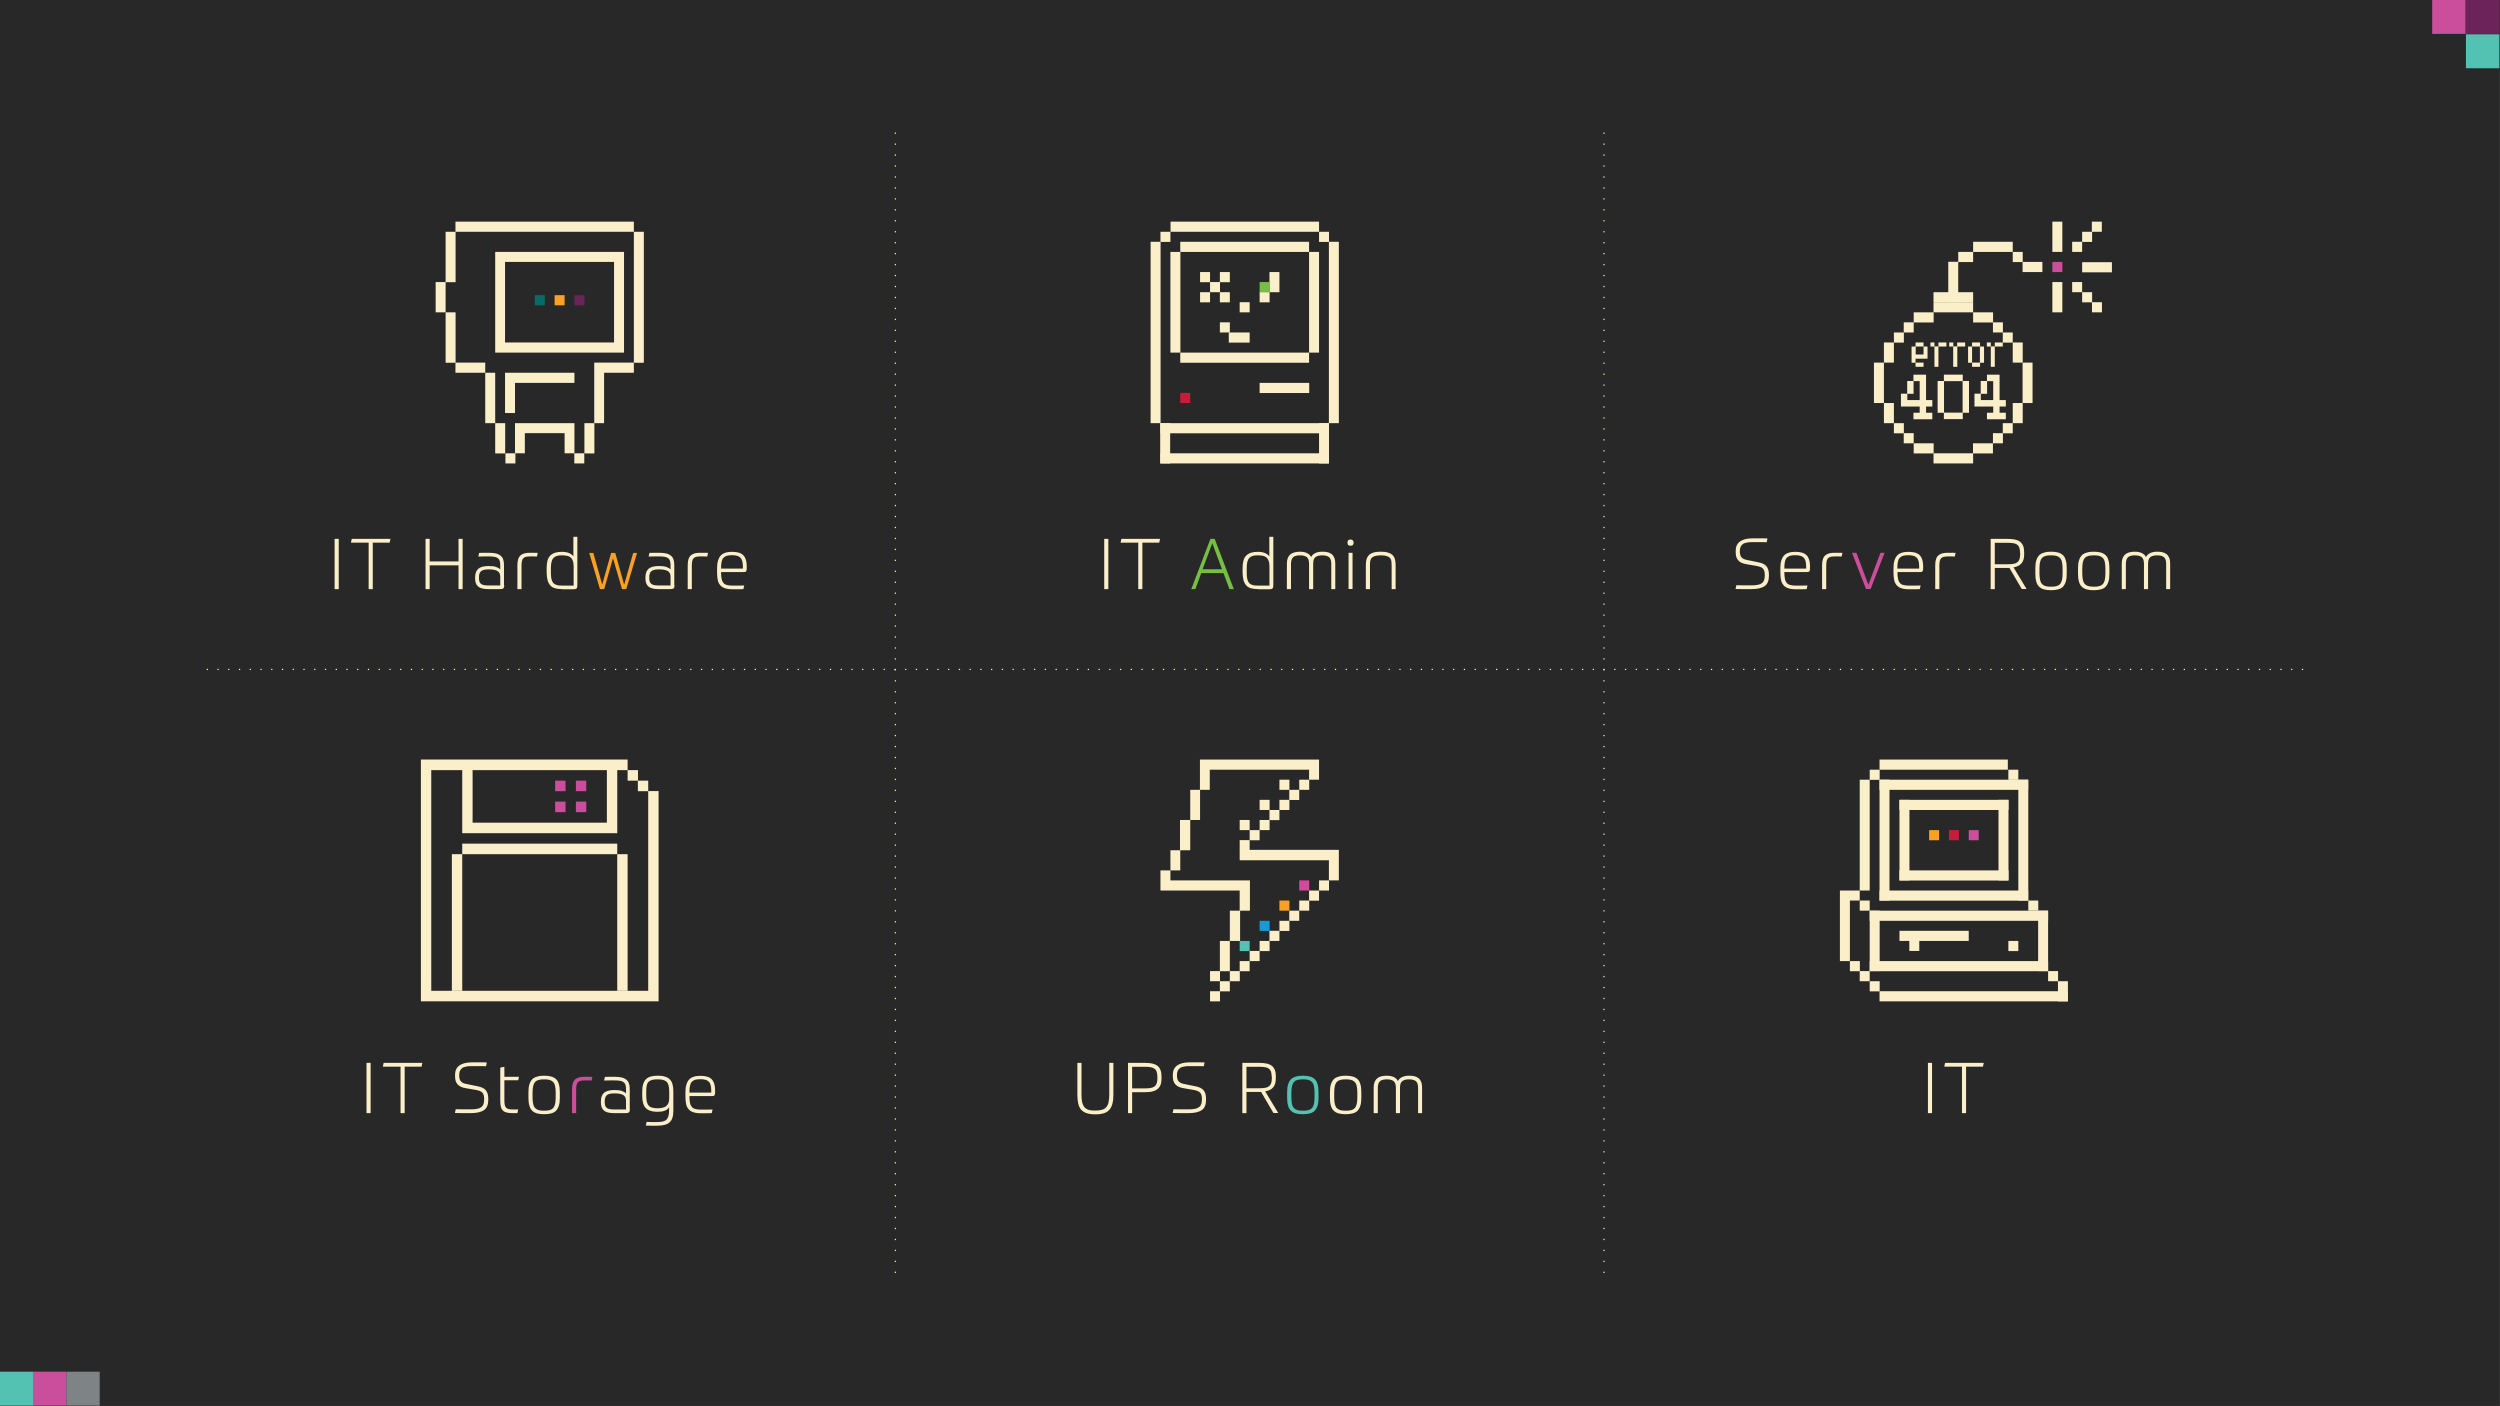 <?xml version="1.0" encoding="UTF-8" standalone="no"?> <!-- Generator: Adobe Illustrator 29.1.0, SVG Export Plug-In . SVG Version: 9.03 Build 55587) --> <svg xmlns:xlink="http://www.w3.org/1999/xlink" xmlns="http://www.w3.org/2000/svg" xmlns:svg="http://www.w3.org/2000/svg" xmlns:i="&#38;#38;ns_ai;" version="1.0" id="Layer_1" x="0px" y="0px" viewBox="0 0 1920 1080" style="enable-background:new 0 0 1920 1080;" xml:space="preserve"><rect x="0" y="0" width="1920" height="1080" fill="#333333" stroke="none"/><defs id="defs199"></defs> <style type="text/css" id="style1"> .st0{clip-path:url(#SVGID_00000178916140413777380690000007584869608642286240_);fill:#282829;} .st1{clip-path:url(#SVGID_00000178916140413777380690000007584869608642286240_);fill:none;stroke:#FAEFC8;stroke-linecap:round;stroke-linejoin:round;stroke-miterlimit:10;stroke-dasharray:0.102,8.002;} .st2{clip-path:url(#SVGID_00000178916140413777380690000007584869608642286240_);fill:none;stroke:#FAEFC8;stroke-linecap:round;stroke-linejoin:round;stroke-miterlimit:10;stroke-dasharray:9.100000e-02,7.991;} .st3{fill:#FAEFC8;} .st4{fill:#056C67;} .st5{fill:#6B235A;} .st6{fill:#C81D3A;} .st7{fill:#75C044;} .st8{fill:#199AD7;} .st9{fill:#F9A124;} .st10{fill:#54C2B3;} .st11{fill:#CB4E9C;} .st12{fill:#F9ECC6;} .st13{fill:#4FBFB6;} .st14{clip-path:url(#SVGID_00000108996197324501861730000016249987555627354785_);fill:#54C2B3;} .st15{clip-path:url(#SVGID_00000108996197324501861730000016249987555627354785_);fill:#CB4E9C;} .st16{clip-path:url(#SVGID_00000108996197324501861730000016249987555627354785_);fill:#6B235A;} .st17{clip-path:url(#SVGID_00000108996197324501861730000016249987555627354785_);fill:#7E8386;} .st18{clip-path:url(#SVGID_00000086650123068726886820000006534298187425360552_);fill:#282829;} .st19{clip-path:url(#SVGID_00000086650123068726886820000006534298187425360552_);fill:none;stroke:#FAEFC8;stroke-linecap:round;stroke-linejoin:round;stroke-miterlimit:10;stroke-dasharray:0.102,8.002;} .st20{clip-path:url(#SVGID_00000086650123068726886820000006534298187425360552_);fill:none;stroke:#FAEFC8;stroke-linecap:round;stroke-linejoin:round;stroke-miterlimit:10;stroke-dasharray:9.100000e-02,7.991;} .st21{fill:#7960A9;} .st22{fill:#CA559F;} .st23{fill:#6E225C;} .st24{fill:#7052A2;} .st25{clip-path:url(#SVGID_00000077317683272407474290000004325911532454759605_);fill:#54C2B3;} .st26{clip-path:url(#SVGID_00000077317683272407474290000004325911532454759605_);fill:#CB4E9C;} .st27{clip-path:url(#SVGID_00000077317683272407474290000004325911532454759605_);fill:#6B235A;} .st28{clip-path:url(#SVGID_00000077317683272407474290000004325911532454759605_);fill:#7E8386;} .st29{clip-path:url(#SVGID_00000096773020089240884680000009661881355306902162_);fill:#282829;} .st30{clip-path:url(#SVGID_00000096773020089240884680000009661881355306902162_);fill:none;stroke:#FAEFC8;stroke-linecap:round;stroke-linejoin:round;stroke-miterlimit:10;stroke-dasharray:0.102,8.002;} .st31{clip-path:url(#SVGID_00000096773020089240884680000009661881355306902162_);fill:none;stroke:#FAEFC8;stroke-linecap:round;stroke-linejoin:round;stroke-miterlimit:10;stroke-dasharray:9.100000e-02,7.991;} .st32{clip-path:url(#SVGID_00000076605179159760661750000006371426647188153504_);fill:#54C2B3;} .st33{clip-path:url(#SVGID_00000076605179159760661750000006371426647188153504_);fill:#CB4E9C;} .st34{clip-path:url(#SVGID_00000076605179159760661750000006371426647188153504_);fill:#6B235A;} .st35{clip-path:url(#SVGID_00000076605179159760661750000006371426647188153504_);fill:#7E8386;} .st36{clip-path:url(#SVGID_00000157302273292220115690000005585344848364164530_);fill:#282829;} .st37{clip-path:url(#SVGID_00000157302273292220115690000005585344848364164530_);fill:none;stroke:#FAEFC8;stroke-linecap:round;stroke-linejoin:round;stroke-miterlimit:10;stroke-dasharray:0.102,8.002;} .st38{clip-path:url(#SVGID_00000157302273292220115690000005585344848364164530_);fill:none;stroke:#FAEFC8;stroke-linecap:round;stroke-linejoin:round;stroke-miterlimit:10;stroke-dasharray:9.100000e-02,7.991;} .st39{fill:#7E8386;} .st40{clip-path:url(#SVGID_00000165199865241196988720000017252041533967554965_);fill:#54C2B3;} .st41{clip-path:url(#SVGID_00000165199865241196988720000017252041533967554965_);fill:#CB4E9C;} .st42{clip-path:url(#SVGID_00000165199865241196988720000017252041533967554965_);fill:#6B235A;} .st43{clip-path:url(#SVGID_00000165199865241196988720000017252041533967554965_);fill:#7E8386;} .st44{fill:#56C2B2;} .st45{fill:#056D68;} .st46{clip-path:url(#SVGID_00000145764242619937017470000017198339614651670689_);fill:#282829;} .st47{clip-path:url(#SVGID_00000145764242619937017470000017198339614651670689_);fill:none;stroke:#FAEFC8;stroke-linecap:round;stroke-linejoin:round;stroke-miterlimit:10;stroke-dasharray:0.102,8.002;} .st48{clip-path:url(#SVGID_00000145764242619937017470000017198339614651670689_);fill:none;stroke:#FAEFC8;stroke-linecap:round;stroke-linejoin:round;stroke-miterlimit:10;stroke-dasharray:9.100000e-02,7.991;} .st49{clip-path:url(#SVGID_00000011005278524380988580000016137770729706971313_);fill:#54C2B3;} .st50{clip-path:url(#SVGID_00000011005278524380988580000016137770729706971313_);fill:#CB4E9C;} .st51{clip-path:url(#SVGID_00000011005278524380988580000016137770729706971313_);fill:#6B235A;} .st52{clip-path:url(#SVGID_00000011005278524380988580000016137770729706971313_);fill:#7E8386;} .st53{clip-path:url(#SVGID_00000114036180057525188640000017154697417509161345_);fill:#282829;} .st54{clip-path:url(#SVGID_00000114036180057525188640000017154697417509161345_);fill:none;stroke:#FAEFC8;stroke-linecap:round;stroke-linejoin:round;stroke-miterlimit:10;stroke-dasharray:0.102,8.002;} .st55{clip-path:url(#SVGID_00000114036180057525188640000017154697417509161345_);fill:none;stroke:#FAEFC8;stroke-linecap:round;stroke-linejoin:round;stroke-miterlimit:10;stroke-dasharray:9.100000e-02,7.991;} .st56{clip-path:url(#SVGID_00000092444123178919217620000009680032127741503118_);fill:#54C2B3;} .st57{clip-path:url(#SVGID_00000092444123178919217620000009680032127741503118_);fill:#CB4E9C;} .st58{clip-path:url(#SVGID_00000092444123178919217620000009680032127741503118_);fill:#6B235A;} .st59{clip-path:url(#SVGID_00000092444123178919217620000009680032127741503118_);fill:#7E8386;} .st60{fill:#009CD8;} .st61{fill:#CA1F3C;} .st62{fill:#F9A12C;} .st63{fill:#74C045;} .st64{clip-path:url(#SVGID_00000042714081045581467140000014634441922306965674_);fill:#282829;} .st65{clip-path:url(#SVGID_00000042011071371929797070000004289338321180368016_);fill:#54C2B3;} .st66{clip-path:url(#SVGID_00000042011071371929797070000004289338321180368016_);fill:#CB4E9C;} .st67{clip-path:url(#SVGID_00000042011071371929797070000004289338321180368016_);fill:#6B235A;} .st68{clip-path:url(#SVGID_00000042011071371929797070000004289338321180368016_);fill:#7E8386;} .st69{fill:#8F79B8;} .st70{fill:none;stroke:#FAEFC8;stroke-linecap:round;stroke-linejoin:round;stroke-miterlimit:10;stroke-dasharray:0.102,8.002;} .st71{fill:none;stroke:#FAEFC8;stroke-linecap:round;stroke-linejoin:round;stroke-miterlimit:10;stroke-dasharray:9.100000e-02,7.991;} </style> <switch id="switch199" transform="matrix(1.021,0,0,1.038,-20.426,-20.769)"> <g i:extraneous="self" id="g199"> <g id="g198"> <g id="g197"> <g id="g3"> <defs id="defs1"> <rect id="SVGID_00000157307265792172230840000013125823625408045986_" width="1920" height="1080" x="0" y="0"></rect> </defs> <clipPath id="SVGID_00000001665138687571605790000000002039009853218205_"> <use xlink:href="#SVGID_00000157307265792172230840000013125823625408045986_" style="overflow:visible" id="use1"></use> </clipPath> <rect x="20" y="20" style="fill:#282829" width="1880" height="1040" clip-path="url(#SVGID_00000001665138687571605790000000002039009853218205_)" id="rect1"></rect> <line style="fill:none;stroke:#faefc8;stroke-linecap:round;stroke-linejoin:round;stroke-miterlimit:10;stroke-dasharray:0.102, 8.002" x1="693.5" y1="118.5" x2="693.5" y2="961.5" clip-path="url(#SVGID_00000001665138687571605790000000002039009853218205_)" id="line1"></line> <line style="fill:none;stroke:#faefc8;stroke-linecap:round;stroke-linejoin:round;stroke-miterlimit:10;stroke-dasharray:0.102, 8.002" x1="1226.5" y1="118.5" x2="1226.5" y2="961.5" clip-path="url(#SVGID_00000001665138687571605790000000002039009853218205_)" id="line2"></line> <line style="fill:none;stroke:#faefc8;stroke-linecap:round;stroke-linejoin:round;stroke-miterlimit:10;stroke-dasharray:0.091, 7.991" x1="1752" y1="515.3" x2="168" y2="515.3" clip-path="url(#SVGID_00000001665138687571605790000000002039009853218205_)" id="line3"></line> </g> <rect x="1474.4" y="355.4" class="st3" width="29.8" height="7.5" id="rect3"></rect> <rect x="1474.4" y="243.6" class="st3" width="29.8" height="7.5" id="rect4"></rect> <rect x="1474.4" y="236.2" class="st3" width="29.8" height="7.5" id="rect5"></rect> <rect x="1459.5" y="348" class="st3" width="15" height="7.5" id="rect6"></rect> <rect x="1504.1" y="348" class="st3" width="15" height="7.5" id="rect7"></rect> <rect x="1504.2" y="251.1" class="st3" width="15" height="7.5" id="rect8"></rect> <rect x="1459.5" y="251.1" class="st3" width="15" height="7.5" id="rect9"></rect> <rect x="1437.1" y="318.2" class="st3" width="7.5" height="14.9" id="rect10"></rect> <rect x="1534" y="318.2" class="st3" width="7.5" height="14.9" id="rect11"></rect> <rect x="1534" y="273.4" class="st3" width="7.5" height="14.9" id="rect12"></rect> <rect x="1437.1" y="273.4" class="st3" width="7.5" height="14.9" id="rect13"></rect> <rect x="1444.6" y="333.1" class="st3" width="7.5" height="7.5" id="rect14"></rect> <rect x="1452" y="340.5" class="st3" width="7.5" height="7.5" id="rect15"></rect> <rect x="1526.5" y="333.1" class="st3" width="7.5" height="7.5" id="rect16"></rect> <rect x="1519.1" y="258.5" class="st3" width="7.5" height="7.5" id="rect17"></rect> <rect x="1452" y="258.5" class="st3" width="7.5" height="7.5" id="rect18"></rect> <rect x="1526.5" y="266" class="st3" width="7.5" height="7.5" id="rect19"></rect> <rect x="1444.6" y="266" class="st3" width="7.5" height="7.5" id="rect20"></rect> <rect x="1493" y="206.4" class="st3" width="11.2" height="7.5" id="rect21"></rect> <rect x="1541.4" y="213.8" class="st3" width="14.9" height="7.5" id="rect22"></rect> <rect x="1586.2" y="214" class="st3" width="22.4" height="7.5" id="rect23"></rect> <rect x="1534" y="206.4" class="st3" width="7.5" height="7.5" id="rect24"></rect> <rect x="1578.7" y="198.9" class="st3" width="7.5" height="7.5" id="rect25"></rect> <rect x="1563.8" y="184" class="st3" width="7.5" height="22.4" id="rect26"></rect> <rect x="1563.8" y="228.7" class="st3" width="7.5" height="22.4" id="rect27"></rect> <rect x="1586.2" y="191.5" class="st3" width="7.5" height="7.5" id="rect28"></rect> <rect x="1593.5" y="184" class="st3" width="7.5" height="7.5" id="rect29"></rect> <rect x="1578.7" y="228.7" class="st3" width="7.5" height="7.5" id="rect30"></rect> <rect x="1563.8" y="213.8" class="st11" width="7.5" height="7.5" id="rect31"></rect> <rect x="1586.2" y="236.2" class="st3" width="7.5" height="7.5" id="rect32"></rect> <rect x="1593.6" y="243.6" class="st3" width="7.5" height="7.5" id="rect33"></rect> <rect x="1504.2" y="198.9" class="st3" width="29.8" height="7.5" id="rect34"></rect> <rect x="1519.1" y="340.5" class="st3" width="7.5" height="7.5" id="rect35"></rect> <rect x="1429.6" y="288.3" class="st3" width="7.5" height="29.9" id="rect36"></rect> <rect x="1485.5" y="213.7" class="st3" width="7.5" height="29.9" id="rect37"></rect> <rect x="1541.4" y="288.3" class="st3" width="7.5" height="29.9" id="rect38"></rect> <path class="st3" d="m 1464,302 h -4.6 v 9.4 h -4.7 v 4.6 h 9.3 z m -4.7,-4.8 h 9.5 V 316 h 4.7 v 4.8 h -4.7 v 4.6 h 4.7 v 4.8 h -14.2 v -4.8 h 4.7 v -4.6 h -14.1 v -9.5 h 4.7 v -9.4 h 4.7 z" id="path38"></path> <path class="st3" d="m 1496.3,302 h -14 v 23.3 h 14 z m 0.1,28.1 h -14.2 v -4.7 h -4.7 v -23.5 h 4.7 v -4.7 h 14.2 v 4.7 h 4.7 v 23.5 h -4.7 z" id="path39"></path> <path class="st3" d="m 1519.3,302 h -4.6 v 9.4 h -4.7 v 4.6 h 9.3 z m -4.7,-4.8 h 9.5 V 316 h 4.7 v 4.8 h -4.7 v 4.6 h 4.7 v 4.8 h -14.2 v -4.8 h 4.7 v -4.6 h -14.1 v -9.5 h 4.7 v -9.4 h 4.7 z" id="path40"></path> <path class="st3" d="m 1466.9,276.4 h -5.9 v 5.9 h 5.9 z m -6,-3 h 6 v 3 h 3 v 9 h -9 v 2.9 h 6 v 3.1 h -6 v -3 h -3 v -12 h 3 z" id="path41"></path> <polygon class="st3" points="1478.1,276.4 1478.1,291.4 1475.1,291.4 1475.1,276.4 1472.1,276.4 1472.1,273.4 1475.1,273.4 1475.1,276.3 1478.1,276.3 1478.1,273.4 1484.1,273.4 1484.1,276.4 " id="polygon41"></polygon> <polygon class="st3" points="1492.3,276.4 1492.3,291.4 1489.2,291.4 1489.2,276.4 1486.2,276.4 1486.2,273.4 1489.3,273.4 1489.3,276.3 1492.2,276.3 1492.2,273.4 1498.2,273.4 1498.2,276.4 " id="polygon42"></polygon> <path class="st3" d="m 1509.3,276.4 h -5.9 v 11.9 h 5.9 z m 0.1,15 h -6 v -3 h -3 v -12 h 3 v -3 h 6 v 3 h 3 v 12 h -3 z" id="path42"></path> <polygon class="st3" points="1520.5,276.4 1520.5,291.4 1517.5,291.4 1517.5,276.4 1514.5,276.4 1514.5,273.4 1517.5,273.4 1517.5,276.3 1520.5,276.3 1520.5,273.4 1526.5,273.4 1526.5,276.4 " id="polygon43"></polygon> <rect x="437.6" y="613.1" class="st11" width="7.8" height="7.8" id="rect43"></rect> <rect x="453.2" y="597.6" class="st11" width="7.8" height="7.8" id="rect44"></rect> <rect x="437.6" y="597.6" class="st11" width="7.8" height="7.8" id="rect45"></rect> <rect x="453.2" y="613.1" class="st11" width="7.8" height="7.8" id="rect46"></rect> <rect x="359.9" y="652" class="st3" width="7.8" height="101.1" id="rect47"></rect> <rect x="484.3" y="652" class="st3" width="7.8" height="101.1" id="rect48"></rect> <rect x="492.1" y="589.8" class="st3" width="7.8" height="7.8" id="rect49"></rect> <rect x="499.8" y="597.6" class="st3" width="7.8" height="7.8" id="rect50"></rect> <rect x="367.7" y="644.2" class="st3" width="116.6" height="7.8" id="rect51"></rect> <path class="st3" d="m 476.5,628.7 h -101 v -38.9 h 101 z m 31.1,-23.4 V 753.1 H 344.4 V 589.8 h 23.3 v 46.7 h 7.8 101 7.8 v -46.7 h 7.8 V 582 H 336.6 v 7.8 171.1 h 7.8 163.2 7.8 V 605.3 Z" id="path51"></path> <rect x="997.3" y="671.4" class="st11" width="7.5" height="7.5" id="rect52"></rect> <rect x="982.4" y="686.3" class="st9" width="7.5" height="7.5" id="rect53"></rect> <rect x="967.5" y="701.3" class="st8" width="7.5" height="7.5" id="rect54"></rect> <rect x="952.5" y="716.2" class="st10" width="7.5" height="7.5" id="rect55"></rect> <rect x="930.2" y="738.5" class="st3" width="7.5" height="7.5" id="rect56"></rect> <rect x="937.6" y="716.2" class="st3" width="7.5" height="22.4" id="rect57"></rect> <polygon class="st3" points="945.1,716.2 952.8,716.2 952.8,693.8 960.2,693.8 960.2,671.4 900.4,671.4 900.4,664 892.9,664 892.9,678.9 952.5,678.9 952.5,693.8 945.1,693.8 " id="polygon57"></polygon> <polygon class="st3" points="900.4,664 907.8,664 907.8,649.1 915.3,649.1 915.3,626.7 907.6,626.7 907.6,649.1 900.4,649.1 " id="polygon58"></polygon> <polygon class="st3" points="1012.2,582 930,582 922.7,582 922.6,582 922.6,604.4 915.3,604.4 915.3,626.7 922.7,626.7 922.7,604.4 930,604.4 930,589.5 1004.7,589.5 1004.7,596.9 1012.2,596.9 1012.2,589.5 " id="polygon59"></polygon> <polygon class="st3" points="1027.1,671.4 1027.1,648.8 960,648.8 960,641.6 952.5,641.6 952.5,656.5 1019.6,656.5 1019.6,671.4 " id="polygon60"></polygon> <rect x="1012.2" y="671.4" class="st3" width="7.5" height="7.5" id="rect60"></rect> <rect x="1004.7" y="678.9" class="st3" width="7.5" height="7.5" id="rect61"></rect> <rect x="997.3" y="686.3" class="st3" width="7.5" height="7.5" id="rect62"></rect> <rect x="989.8" y="693.8" class="st3" width="7.5" height="7.5" id="rect63"></rect> <rect x="982.4" y="701.3" class="st3" width="7.5" height="7.5" id="rect64"></rect> <rect x="974.9" y="708.7" class="st3" width="7.5" height="7.5" id="rect65"></rect> <rect x="967.5" y="716.2" class="st3" width="7.5" height="7.5" id="rect66"></rect> <rect x="997.3" y="596.9" class="st3" width="7.5" height="7.5" id="rect67"></rect> <rect x="989.8" y="604.4" class="st3" width="7.5" height="7.5" id="rect68"></rect> <rect x="982.4" y="611.8" class="st3" width="7.5" height="7.5" id="rect69"></rect> <rect x="974.9" y="619.3" class="st3" width="7.5" height="7.5" id="rect70"></rect> <rect x="967.5" y="626.7" class="st3" width="7.5" height="7.5" id="rect71"></rect> <rect x="960" y="634.2" class="st3" width="7.5" height="7.5" id="rect72"></rect> <rect x="982.4" y="596.9" class="st3" width="7.5" height="7.5" id="rect73"></rect> <rect x="967.5" y="611.8" class="st3" width="7.5" height="7.5" id="rect74"></rect> <rect x="952.5" y="626.7" class="st3" width="7.5" height="7.5" id="rect75"></rect> <rect x="960" y="723.6" class="st3" width="7.5" height="7.5" id="rect76"></rect> <rect x="952.5" y="731.1" class="st3" width="7.5" height="7.5" id="rect77"></rect> <rect x="945.1" y="738.5" class="st3" width="7.5" height="7.5" id="rect78"></rect> <rect x="937.6" y="746" class="st3" width="7.5" height="7.5" id="rect79"></rect> <rect x="930.2" y="753.4" class="st3" width="7.5" height="7.5" id="rect80"></rect> <rect x="1433.8" y="582" class="st3" width="96.5" height="7.5" id="rect81"></rect> <rect x="1433.8" y="596.9" class="st3" width="111.8" height="7.5" id="rect82"></rect> <rect x="1530.7" y="589.5" class="st3" width="7.5" height="7.5" id="rect83"></rect> <rect x="1523.3" y="611.8" class="st3" width="7.5" height="59.6" id="rect84"></rect> <rect x="1433.8" y="753.4" class="st3" width="141.6" height="7.5" id="rect85"></rect> <rect x="1568" y="746" class="st3" width="7.5" height="14.9" id="rect86"></rect> <rect x="1426.4" y="731.1" class="st3" width="134.2" height="7.5" id="rect87"></rect> <rect x="1538.2" y="596.9" class="st3" width="7.5" height="89.4" id="rect88"></rect> <rect x="1545.7" y="686.3" class="st3" width="7.5" height="7.5" id="rect89"></rect> <rect x="1426.4" y="693.8" class="st3" width="7.5" height="44.7" id="rect90"></rect> <rect x="1426.4" y="693.8" class="st3" width="134.2" height="7.5" id="rect91"></rect> <rect x="1418.9" y="738.5" class="st3" width="7.5" height="7.5" id="rect92"></rect> <rect x="1426.4" y="746" class="st3" width="7.5" height="7.5" id="rect93"></rect> <polygon class="st3" points="1404,731.1 1404,678.9 1418.9,678.9 1418.9,686.3 1411.5,686.3 1411.5,731.1 " id="polygon93"></polygon> <polygon class="st3" points="1456.2,716.2 1448.8,716.2 1448.8,708.7 1500.9,708.7 1500.9,716.2 1463.7,716.2 1463.7,723.6 1456.2,723.6 " id="polygon94"></polygon> <rect x="1530.7" y="716.2" class="st3" width="7.5" height="7.5" id="rect94"></rect> <rect x="1560.6" y="738.5" class="st3" width="7.5" height="7.5" id="rect95"></rect> <rect x="1553.1" y="693.8" class="st3" width="7.5" height="44.7" id="rect96"></rect> <rect x="1448.8" y="611.8" class="st3" width="7.5" height="59.6" id="rect97"></rect> <rect x="1426.4" y="589.5" class="st3" width="7.5" height="7.5" id="rect98"></rect> <rect x="1433.8" y="596.9" class="st3" width="7.5" height="89.4" id="rect99"></rect> <rect x="1418.9" y="596.9" class="st3" width="7.5" height="82" id="rect100"></rect> <rect x="1433.8" y="678.9" class="st3" width="111.8" height="7.5" id="rect101"></rect> <rect x="1418.9" y="686.3" class="st3" width="7.5" height="7.5" id="rect102"></rect> <rect x="1411.5" y="731.1" class="st3" width="7.5" height="7.5" id="rect103"></rect> <rect x="1448.8" y="664" class="st3" width="82" height="7.5" id="rect104"></rect> <rect x="1448.8" y="611.8" class="st3" width="82" height="7.5" id="rect105"></rect> <rect x="1486" y="634.2" class="st6" width="7.5" height="7.5" id="rect106"></rect> <rect x="1471.1" y="634.2" class="st9" width="7.5" height="7.5" id="rect107"></rect> <rect x="1500.9" y="634.2" class="st11" width="7.5" height="7.5" id="rect108"></rect> <g id="g114"> <defs id="defs108"> <rect id="SVGID_00000138533276823720006670000014642151190389365418_" width="1920" height="1080" x="0" y="0"></rect> </defs> <clipPath id="SVGID_00000016794364823695680400000002207126300812299648_"> <use xlink:href="#SVGID_00000138533276823720006670000014642151190389365418_" style="overflow:visible" id="use108"></use> </clipPath> <rect x="1874.9" y="45.4" style="fill:#54c2b3" width="25.1" height="25.1" clip-path="url(#SVGID_00000016794364823695680400000002207126300812299648_)" id="rect109"></rect> <rect x="1849.5" y="20" style="fill:#cb4e9c" width="25.1" height="25.1" clip-path="url(#SVGID_00000016794364823695680400000002207126300812299648_)" id="rect110"></rect> <rect x="1874.9" y="20" style="fill:#6b235a" width="25.1" height="25.1" clip-path="url(#SVGID_00000016794364823695680400000002207126300812299648_)" id="rect111"></rect> <rect x="20" y="1034.9" style="fill:#54c2b3" width="25.1" height="25.1" clip-path="url(#SVGID_00000016794364823695680400000002207126300812299648_)" id="rect112"></rect> <rect x="44.8" y="1034.9" style="fill:#cb4e9c" width="25.1" height="25.1" clip-path="url(#SVGID_00000016794364823695680400000002207126300812299648_)" id="rect113"></rect> <rect x="69.9" y="1034.9" style="fill:#7e8386" width="25.1" height="25.1" clip-path="url(#SVGID_00000016794364823695680400000002207126300812299648_)" id="rect114"></rect> </g> <g id="g115"> <path class="st3" d="m 853.7,418.7 v 37.2 h -3.1 v -37.2 z" id="path114"></path> <path class="st3" d="m 892.6,418.7 -0.6,2.8 h -12.7 v 34.4 h -3.1 v -34.4 h -13.3 l 0.6,-2.8 z" id="path115"></path> </g> <g id="g116"> <path class="st7" d="m 940.3,444 h -16.7 l -4.4,11.9 h -3.1 l 14.4,-37.2 h 3.2 l 14.4,37.2 h -3.3 z m -15.7,-2.8 h 14.6 l -7.3,-19.3 z" id="path116"></path> </g> <g id="g120"> <path class="st3" d="m 966.5,455.9 c -2.1,0 -3.9,-0.2 -5.4,-0.6 -1.5,-0.4 -2.7,-1.1 -3.6,-2.1 -0.9,-1 -1.6,-2.2 -2.1,-3.8 -0.4,-1.6 -0.7,-3.5 -0.7,-5.8 v -3.4 c 0,-4.4 0.9,-7.4 2.8,-9.2 1.9,-1.8 4.7,-2.7 8.5,-2.7 2.2,0 4.1,0.3 5.5,0.9 1.4,0.6 2.5,1.4 3.3,2.4 v -14.4 h 3 V 453 c 0,1.2 -0.2,2 -0.6,2.4 -0.4,0.4 -1.3,0.6 -2.6,0.6 h -8.1 z m 8.4,-2.7 v -14.1 c 0,-1.8 -0.2,-3.2 -0.7,-4.3 -0.4,-1.1 -1,-1.9 -1.8,-2.5 -0.8,-0.6 -1.7,-1 -2.8,-1.1 -1.1,-0.2 -2.2,-0.3 -3.4,-0.3 -1.5,0 -2.8,0.1 -3.8,0.4 -1.1,0.3 -1.9,0.8 -2.6,1.5 -0.7,0.7 -1.2,1.6 -1.5,2.8 -0.3,1.2 -0.5,2.7 -0.5,4.6 v 3.4 c 0,1.9 0.1,3.5 0.4,4.8 0.3,1.3 0.8,2.2 1.4,3 0.7,0.7 1.6,1.2 2.7,1.5 1.1,0.3 2.5,0.4 4.2,0.4 h 8.4 z" id="path117"></path> <path class="st3" d="M 988,455.9 V 437 c 0,-3.2 0.9,-5.4 2.6,-6.8 1.7,-1.3 4.1,-2 7.2,-2 2.3,0 4.1,0.4 5.5,1.1 1.4,0.7 2.4,1.7 2.9,2.9 0.6,-1.2 1.6,-2.2 3,-2.9 1.4,-0.7 3.2,-1.1 5.4,-1.1 1.5,0 2.9,0.1 4.1,0.4 1.2,0.3 2.2,0.8 3.1,1.5 0.9,0.7 1.5,1.6 1.9,2.7 0.5,1.1 0.7,2.5 0.7,4.2 v 18.9 h -3 v -18.6 c 0,-2.4 -0.5,-4 -1.6,-5 -1.1,-0.9 -2.8,-1.4 -5.2,-1.4 -2.4,0 -4.1,0.5 -5.2,1.4 -1.1,0.9 -1.6,2.5 -1.6,4.8 v 18.8 h -3.1 v -18.6 c 0,-2.4 -0.5,-4 -1.6,-5 -1.1,-0.9 -2.8,-1.4 -5.2,-1.4 -2.5,0 -4.3,0.5 -5.3,1.5 -1,1 -1.5,2.7 -1.5,4.9 v 18.6 H 988 Z" id="path118"></path> <path class="st3" d="m 1038.2,421.5 c 0,0.8 -0.2,1.4 -0.6,1.8 -0.4,0.3 -0.9,0.5 -1.7,0.5 -0.7,0 -1.3,-0.2 -1.7,-0.5 -0.4,-0.3 -0.6,-0.9 -0.6,-1.8 0,-0.8 0.2,-1.3 0.5,-1.7 0.3,-0.4 0.9,-0.6 1.7,-0.6 0.8,0 1.4,0.2 1.7,0.6 0.5,0.3 0.7,0.9 0.7,1.7 z m -3.8,7.5 h 3 v 26.8 h -3 z" id="path119"></path> <path class="st3" d="M 1047.4,455.9 V 438 c 0,-1.5 0.2,-2.9 0.5,-4.1 0.3,-1.2 0.9,-2.2 1.7,-3.1 0.8,-0.8 2,-1.5 3.4,-1.9 1.4,-0.5 3.3,-0.7 5.6,-0.7 2.3,0 4.1,0.2 5.6,0.7 1.4,0.4 2.6,1.1 3.4,1.9 0.8,0.8 1.4,1.9 1.7,3.1 0.3,1.2 0.5,2.6 0.5,4.1 v 17.9 h -3 v -17.6 c 0,-1.2 -0.1,-2.3 -0.2,-3.2 -0.2,-0.9 -0.5,-1.7 -1.1,-2.3 -0.6,-0.6 -1.4,-1.1 -2.5,-1.4 -1.1,-0.3 -2.5,-0.5 -4.3,-0.5 -1.8,0 -3.3,0.2 -4.4,0.5 -1.1,0.3 -1.9,0.8 -2.5,1.4 -0.6,0.6 -0.9,1.4 -1.1,2.3 -0.2,0.9 -0.2,2 -0.2,3.2 v 17.6 z" id="path120"></path> </g> <g id="g126"> <path class="st3" d="m 274.8,418.7 v 37.2 h -3.1 v -37.2 z" id="path121"></path> <path class="st3" d="m 313.7,418.7 -0.6,2.8 h -12.7 v 34.4 h -3.1 V 421.5 H 284 l 0.6,-2.8 z" id="path122"></path> <path class="st3" d="m 368,418.7 v 37.2 h -3.1 v -17.6 h -21.7 v 17.6 h -3.1 v -37.2 h 3.1 v 16.7 h 21.7 v -16.7 z" id="path123"></path> <path class="st3" d="m 399.3,452.9 c 0,1.2 -0.2,2 -0.7,2.4 -0.4,0.4 -1.3,0.6 -2.6,0.6 h -8.6 c -3.6,0 -6.2,-0.6 -7.7,-1.9 -1.6,-1.3 -2.3,-3.3 -2.3,-6.1 v -0.7 c 0,-2.9 0.8,-5 2.4,-6.4 1.6,-1.3 4.2,-2 7.7,-2 2.4,0 4.3,0.2 5.7,0.7 1.4,0.5 2.5,1.1 3.1,1.9 v -3.1 c 0,-1.3 -0.1,-2.3 -0.4,-3.2 -0.2,-0.9 -0.7,-1.5 -1.3,-2 -0.6,-0.5 -1.5,-0.9 -2.6,-1.1 -1.1,-0.2 -2.5,-0.3 -4.2,-0.3 -1.3,0 -2.6,0 -4.1,0 -1.4,0 -2.7,0.1 -3.9,0.1 l 0.6,-2.7 c 1,0 2.1,-0.1 3.4,-0.1 1.3,0 2.6,0 3.9,0 2.1,0 3.9,0.2 5.3,0.5 1.4,0.3 2.6,0.9 3.5,1.6 0.9,0.7 1.6,1.6 2,2.8 0.4,1.1 0.6,2.5 0.6,4.2 v 14.8 z m -19,-5.1 c 0,0.9 0.1,1.7 0.3,2.4 0.2,0.7 0.6,1.2 1.1,1.7 0.5,0.5 1.3,0.8 2.2,1 0.9,0.2 2.1,0.3 3.5,0.3 h 8.9 v -6.3 c 0,-1.1 -0.2,-2 -0.5,-2.7 -0.4,-0.7 -0.9,-1.3 -1.6,-1.7 -0.7,-0.4 -1.6,-0.7 -2.6,-0.9 -1,-0.2 -2.2,-0.3 -3.5,-0.3 h -0.7 c -2.6,0 -4.4,0.4 -5.5,1.3 -1.1,0.9 -1.6,2.4 -1.6,4.5 z" id="path124"></path> <path class="st3" d="m 409.2,455.9 v -17.7 c 0,-1.8 0.2,-3.3 0.6,-4.5 0.4,-1.2 1,-2.1 1.8,-2.8 0.8,-0.7 1.8,-1.2 3,-1.5 1.2,-0.3 2.6,-0.4 4.1,-0.4 1.1,0 2.2,0 3.3,0 1.1,0 1.9,0 2.5,0.1 l -0.6,2.7 c -0.5,0 -1.2,-0.1 -2.2,-0.1 -1,0 -1.9,0 -2.8,0 -1.3,0 -2.4,0.1 -3.3,0.3 -0.9,0.2 -1.5,0.6 -2,1.1 -0.5,0.5 -0.8,1.2 -1,2.1 -0.2,0.9 -0.3,2 -0.3,3.4 v 17.3 z" id="path125"></path> <path class="st3" d="m 443,455.9 c -2.1,0 -3.9,-0.2 -5.4,-0.6 -1.5,-0.4 -2.7,-1.1 -3.6,-2.1 -0.9,-1 -1.6,-2.2 -2.1,-3.8 -0.4,-1.6 -0.7,-3.5 -0.7,-5.8 v -3.4 c 0,-4.4 0.9,-7.4 2.8,-9.2 1.9,-1.8 4.7,-2.7 8.5,-2.7 2.2,0 4.1,0.3 5.5,0.9 1.4,0.6 2.5,1.4 3.3,2.4 v -14.4 h 3 V 453 c 0,1.2 -0.2,2 -0.6,2.4 -0.4,0.4 -1.3,0.6 -2.6,0.6 H 443 Z m 8.5,-2.7 v -14.1 c 0,-1.8 -0.2,-3.2 -0.7,-4.3 -0.4,-1.1 -1,-1.9 -1.8,-2.5 -0.8,-0.6 -1.7,-1 -2.8,-1.1 -1.1,-0.2 -2.2,-0.3 -3.4,-0.3 -1.5,0 -2.8,0.1 -3.8,0.4 -1.1,0.3 -1.9,0.8 -2.6,1.5 -0.7,0.7 -1.2,1.6 -1.5,2.8 -0.3,1.2 -0.5,2.7 -0.5,4.6 v 3.4 c 0,1.9 0.1,3.5 0.4,4.8 0.3,1.3 0.8,2.2 1.4,3 0.7,0.7 1.6,1.2 2.7,1.5 1.1,0.3 2.5,0.4 4.2,0.4 h 8.4 z" id="path126"></path> </g> <g id="g127"> <path class="st9" d="m 481.1,433 -6.6,22.9 h -3.2 l -8.1,-26.8 h 3.1 l 6.7,23.4 6.7,-23.4 h 3.1 l 6.7,23.5 6.8,-23.5 h 2.9 l -8.1,26.8 h -3.2 z" id="path127"></path> </g> <g id="g130"> <path class="st3" d="m 527.4,452.9 c 0,1.2 -0.2,2 -0.7,2.4 -0.4,0.4 -1.3,0.6 -2.6,0.6 h -8.6 c -3.6,0 -6.2,-0.6 -7.7,-1.9 -1.6,-1.3 -2.3,-3.3 -2.3,-6.1 v -0.7 c 0,-2.9 0.8,-5 2.4,-6.4 1.6,-1.3 4.2,-2 7.7,-2 2.4,0 4.3,0.2 5.7,0.7 1.4,0.5 2.5,1.1 3.1,1.9 v -3.1 c 0,-1.3 -0.1,-2.3 -0.4,-3.2 -0.2,-0.9 -0.7,-1.5 -1.3,-2 -0.6,-0.5 -1.5,-0.9 -2.6,-1.1 -1.1,-0.2 -2.5,-0.3 -4.2,-0.3 -1.3,0 -2.6,0 -4.1,0 -1.4,0 -2.7,0.1 -3.9,0.1 l 0.6,-2.7 c 1,0 2.1,-0.1 3.4,-0.1 1.3,0 2.6,0 3.9,0 2.1,0 3.9,0.2 5.3,0.5 1.4,0.3 2.6,0.9 3.5,1.6 0.9,0.7 1.6,1.6 2,2.8 0.4,1.1 0.6,2.5 0.6,4.2 v 14.8 z m -19,-5.1 c 0,0.9 0.1,1.7 0.3,2.4 0.2,0.7 0.6,1.2 1.1,1.7 0.5,0.5 1.3,0.8 2.2,1 0.9,0.2 2.1,0.3 3.5,0.3 h 8.9 v -6.3 c 0,-1.1 -0.2,-2 -0.5,-2.7 -0.4,-0.7 -0.9,-1.3 -1.6,-1.7 -0.7,-0.4 -1.6,-0.7 -2.6,-0.9 -1,-0.2 -2.2,-0.3 -3.5,-0.3 h -0.7 c -2.6,0 -4.4,0.4 -5.5,1.3 -1.1,0.9 -1.6,2.4 -1.6,4.5 z" id="path128"></path> <path class="st3" d="m 537.3,455.9 v -17.7 c 0,-1.8 0.2,-3.3 0.6,-4.5 0.4,-1.2 1,-2.1 1.8,-2.8 0.8,-0.7 1.8,-1.2 3,-1.5 1.2,-0.3 2.6,-0.4 4.1,-0.4 1.1,0 2.2,0 3.3,0 1,0 1.9,0 2.5,0.1 l -0.6,2.7 c -0.5,0 -1.2,-0.1 -2.2,-0.1 -1,0 -1.9,0 -2.8,0 -1.3,0 -2.4,0.1 -3.3,0.3 -0.9,0.2 -1.5,0.6 -2,1.1 -0.5,0.5 -0.8,1.2 -1,2.1 -0.2,0.9 -0.3,2 -0.3,3.4 v 17.3 z" id="path129"></path> <path class="st3" d="m 562.4,443.2 c 0,2 0.1,3.6 0.4,4.9 0.2,1.3 0.7,2.3 1.3,3.1 0.6,0.8 1.5,1.3 2.6,1.6 1.1,0.3 2.5,0.5 4.3,0.5 1.5,0 2.9,0 4.3,0 1.4,0 2.9,0 4.5,-0.1 l -0.6,2.7 c -1.2,0 -2.5,0.1 -4,0.1 -1.5,0 -2.9,0 -4.3,0 -2.3,0 -4.2,-0.3 -5.7,-0.8 -1.5,-0.5 -2.7,-1.3 -3.5,-2.3 -0.9,-1 -1.5,-2.3 -1.8,-3.8 -0.3,-1.5 -0.5,-3.3 -0.5,-5.3 v -3.3 c 0,-2.2 0.2,-4.1 0.7,-5.6 0.4,-1.5 1.1,-2.8 2,-3.8 0.9,-1 2.1,-1.7 3.5,-2.1 1.4,-0.5 3.1,-0.7 5.1,-0.7 3.9,0 6.7,0.8 8.4,2.5 1.7,1.7 2.6,4.4 2.6,8 v 1.3 c 0,0.7 0,1.3 -0.1,1.7 -0.1,0.4 -0.2,0.7 -0.4,1 -0.2,0.2 -0.5,0.4 -0.9,0.4 -0.4,0.1 -0.8,0.1 -1.3,0.1 h -16.6 z m 8.2,-12.4 c -1.5,0 -2.7,0.1 -3.8,0.4 -1,0.3 -1.9,0.8 -2.6,1.5 -0.7,0.7 -1.1,1.7 -1.4,3 -0.3,1.3 -0.4,2.9 -0.4,5 h 16.4 v -1.8 c 0,-1.6 -0.2,-2.9 -0.5,-3.9 -0.3,-1 -0.8,-1.9 -1.5,-2.5 -0.7,-0.6 -1.5,-1.1 -2.6,-1.3 -0.9,-0.3 -2.1,-0.4 -3.6,-0.4 z" id="path130"></path> </g> <g id="g133"> <path class="st3" d="m 1342.4,436 c 2.8,0.5 4.9,1.4 6.2,2.8 1.3,1.4 2,3.6 2,6.5 v 0.6 c 0,1.7 -0.2,3.2 -0.7,4.5 -0.5,1.3 -1.2,2.3 -2.3,3.1 -1.1,0.8 -2.5,1.4 -4.2,1.8 -1.7,0.4 -3.8,0.6 -6.2,0.6 -1.5,0 -3.1,0 -4.9,0 -1.8,0 -4,0 -6.8,-0.1 l 0.6,-2.8 c 2.4,0.1 4.5,0.1 6.2,0.1 1.7,0 3.4,0 4.9,0 2,0 3.7,-0.1 5,-0.4 1.3,-0.2 2.4,-0.7 3.2,-1.3 0.8,-0.6 1.3,-1.4 1.6,-2.3 0.3,-0.9 0.5,-2.1 0.5,-3.6 0,-1 -0.1,-1.9 -0.3,-2.7 -0.2,-0.8 -0.5,-1.4 -1,-2 -0.5,-0.5 -1.1,-1 -2,-1.3 -0.8,-0.3 -1.9,-0.6 -3.1,-0.8 l -7.1,-1.2 c -1.6,-0.2 -2.9,-0.6 -4,-1.1 -1.1,-0.5 -1.9,-1.1 -2.6,-1.9 -0.6,-0.7 -1.1,-1.6 -1.4,-2.6 -0.3,-1 -0.4,-2.2 -0.4,-3.6 v -0.7 c 0,-1.4 0.2,-2.7 0.7,-3.8 0.4,-1.1 1.2,-2.1 2.2,-2.9 1,-0.8 2.3,-1.4 3.9,-1.9 1.6,-0.4 3.6,-0.7 6,-0.7 0.8,0 1.6,0 2.3,0 0.7,0 1.5,0 2.3,0 0.8,0 1.8,0 2.8,0 1,0 2.3,0 3.7,0.1 l -0.6,2.8 c -1.3,0 -2.5,-0.1 -3.5,-0.1 -1,0 -2,0 -2.8,0 -0.8,0 -1.6,0 -2.3,0 -0.7,0 -1.3,0 -2,0 -1.8,0 -3.4,0.1 -4.6,0.4 -1.2,0.2 -2.2,0.6 -2.9,1.2 -0.7,0.6 -1.3,1.3 -1.6,2.1 -0.3,0.9 -0.5,1.9 -0.5,3.1 0,1 0.1,1.9 0.3,2.6 0.2,0.7 0.5,1.4 1,1.9 0.5,0.5 1.1,1 1.9,1.3 0.8,0.3 1.8,0.6 3.1,0.8 z" id="path131"></path> <path class="st3" d="m 1362.2,443.2 c 0,2 0.1,3.6 0.4,4.9 0.2,1.3 0.7,2.3 1.3,3.1 0.6,0.8 1.5,1.3 2.6,1.6 1.1,0.3 2.5,0.5 4.3,0.5 1.5,0 2.9,0 4.3,0 1.4,0 2.9,0 4.5,-0.1 l -0.6,2.7 c -1.2,0 -2.5,0.1 -4,0.1 -1.5,0 -2.9,0 -4.3,0 -2.3,0 -4.2,-0.3 -5.7,-0.8 -1.5,-0.5 -2.7,-1.3 -3.5,-2.3 -0.9,-1 -1.5,-2.3 -1.8,-3.8 -0.3,-1.5 -0.5,-3.3 -0.5,-5.3 v -3.3 c 0,-2.2 0.2,-4.1 0.7,-5.6 0.4,-1.5 1.1,-2.8 2,-3.8 0.9,-1 2.1,-1.7 3.5,-2.1 1.4,-0.5 3.1,-0.7 5.1,-0.7 3.9,0 6.7,0.8 8.4,2.5 1.7,1.7 2.6,4.4 2.6,8 v 1.3 c 0,0.7 0,1.3 -0.1,1.7 -0.1,0.4 -0.2,0.7 -0.4,1 -0.2,0.2 -0.5,0.4 -0.9,0.4 -0.4,0 -0.8,0.1 -1.3,0.1 h -16.6 z m 8.2,-12.4 c -1.5,0 -2.7,0.1 -3.8,0.4 -1,0.3 -1.9,0.8 -2.6,1.5 -0.7,0.7 -1.1,1.7 -1.4,3 -0.3,1.3 -0.4,2.9 -0.4,5 h 16.4 v -1.8 c 0,-1.6 -0.2,-2.9 -0.5,-3.9 -0.3,-1 -0.8,-1.9 -1.5,-2.5 -0.7,-0.6 -1.5,-1.1 -2.6,-1.3 -0.9,-0.3 -2.1,-0.4 -3.6,-0.4 z" id="path132"></path> <path class="st3" d="m 1390.6,455.9 v -17.7 c 0,-1.8 0.2,-3.3 0.6,-4.5 0.4,-1.2 1,-2.1 1.8,-2.8 0.8,-0.7 1.8,-1.2 3,-1.5 1.2,-0.3 2.6,-0.4 4.1,-0.4 1.1,0 2.2,0 3.3,0 1.1,0 1.9,0 2.5,0.1 l -0.6,2.7 c -0.5,0 -1.2,-0.1 -2.2,-0.1 -1,0 -1.9,0 -2.8,0 -1.3,0 -2.4,0.1 -3.3,0.3 -0.9,0.2 -1.5,0.6 -2,1.1 -0.5,0.5 -0.8,1.2 -1,2.1 -0.2,0.9 -0.3,2 -0.3,3.4 v 17.3 z" id="path133"></path> </g> <g id="g134"> <path class="st11" d="m 1416.4,429 9,23.7 9.1,-23.7 h 3.1 l -10.5,26.8 h -3.5 L 1413.1,429 Z" id="path134"></path> </g> <g id="g140"> <path class="st3" d="m 1447.3,443.2 c 0,2 0.1,3.6 0.4,4.9 0.2,1.3 0.7,2.3 1.3,3.1 0.6,0.8 1.5,1.3 2.6,1.6 1.1,0.3 2.5,0.5 4.3,0.5 1.5,0 2.9,0 4.3,0 1.4,0 2.9,0 4.5,-0.1 l -0.6,2.7 c -1.2,0 -2.5,0.1 -4,0.1 -1.5,0 -2.9,0 -4.3,0 -2.3,0 -4.2,-0.3 -5.7,-0.8 -1.5,-0.5 -2.7,-1.3 -3.5,-2.3 -0.9,-1 -1.5,-2.3 -1.8,-3.8 -0.3,-1.5 -0.5,-3.3 -0.5,-5.3 v -3.3 c 0,-2.2 0.2,-4.1 0.7,-5.6 0.4,-1.5 1.1,-2.8 2,-3.8 0.9,-1 2.1,-1.7 3.5,-2.1 1.4,-0.5 3.1,-0.7 5.1,-0.7 3.9,0 6.7,0.8 8.4,2.5 1.7,1.7 2.6,4.4 2.6,8 v 1.3 c 0,0.7 0,1.3 -0.1,1.7 -0.1,0.4 -0.2,0.7 -0.4,1 -0.2,0.2 -0.5,0.4 -0.9,0.4 -0.4,0 -0.8,0.1 -1.3,0.1 h -16.6 z m 8.1,-12.4 c -1.5,0 -2.7,0.1 -3.8,0.4 -1,0.3 -1.9,0.8 -2.6,1.5 -0.7,0.7 -1.1,1.7 -1.4,3 -0.3,1.3 -0.4,2.9 -0.4,5 h 16.4 v -1.8 c 0,-1.6 -0.2,-2.9 -0.5,-3.9 -0.3,-1 -0.8,-1.9 -1.5,-2.5 -0.7,-0.6 -1.5,-1.1 -2.6,-1.3 -0.8,-0.3 -2.1,-0.4 -3.6,-0.4 z" id="path135"></path> <path class="st3" d="m 1475.7,455.9 v -17.7 c 0,-1.8 0.2,-3.3 0.6,-4.5 0.4,-1.2 1,-2.1 1.8,-2.8 0.8,-0.7 1.8,-1.2 3,-1.5 1.2,-0.3 2.6,-0.4 4.1,-0.4 1.1,0 2.2,0 3.3,0 1.1,0 1.9,0 2.5,0.1 l -0.6,2.7 c -0.5,0 -1.2,-0.1 -2.2,-0.1 -1,0 -1.9,0 -2.8,0 -1.3,0 -2.4,0.1 -3.3,0.3 -0.9,0.2 -1.5,0.6 -2,1.1 -0.5,0.5 -0.8,1.2 -1,2.1 -0.2,0.9 -0.3,2 -0.3,3.4 v 17.3 z" id="path136"></path> <path class="st3" d="m 1520.5,440.3 v 15.6 h -3.1 v -37.2 h 12.4 c 2.3,0 4.2,0.2 5.8,0.5 1.6,0.3 2.9,0.9 4,1.7 1,0.8 1.8,1.9 2.3,3.2 0.5,1.3 0.7,2.9 0.7,4.8 v 1 c 0,3 -0.6,5.3 -1.9,6.8 -1.3,1.6 -3.3,2.6 -6.1,3.1 l 9.8,16 h -3.6 l -9.3,-15.6 h -11 z m 19,-11.1 c 0,-1.5 -0.2,-2.8 -0.5,-3.8 -0.3,-1 -0.9,-1.8 -1.6,-2.3 -0.7,-0.6 -1.7,-1 -3,-1.2 -1.3,-0.2 -2.8,-0.3 -4.6,-0.3 h -9.3 v 15.9 h 9.3 c 1.9,0 3.4,-0.1 4.7,-0.3 1.2,-0.2 2.2,-0.6 3,-1.2 0.7,-0.6 1.3,-1.4 1.6,-2.3 0.3,-1 0.5,-2.3 0.5,-3.8 v -0.7 z" id="path137"></path> <path class="st3" d="m 1562.8,428.2 c 2.1,0 3.8,0.2 5.3,0.6 1.5,0.4 2.7,1.1 3.7,2 1,0.9 1.7,2.2 2.1,3.8 0.5,1.6 0.7,3.5 0.7,5.9 v 4 c 0,2.3 -0.2,4.3 -0.7,5.8 -0.5,1.6 -1.2,2.8 -2.1,3.8 -1,1 -2.2,1.6 -3.7,2 -1.5,0.4 -3.3,0.6 -5.3,0.6 -2.1,0 -3.8,-0.2 -5.3,-0.6 -1.5,-0.4 -2.7,-1.1 -3.7,-2 -1,-1 -1.7,-2.2 -2.1,-3.8 -0.5,-1.6 -0.7,-3.5 -0.7,-5.8 v -4 c 0,-2.3 0.2,-4.3 0.7,-5.8 0.5,-1.6 1.2,-2.8 2.1,-3.8 1,-1 2.2,-1.6 3.7,-2 1.5,-0.5 3.2,-0.7 5.3,-0.7 z m 8.7,12.3 c 0,-1.9 -0.2,-3.5 -0.5,-4.8 -0.3,-1.3 -0.8,-2.2 -1.5,-2.9 -0.7,-0.7 -1.6,-1.2 -2.7,-1.5 -1.1,-0.3 -2.5,-0.4 -4,-0.4 -1.6,0 -2.9,0.1 -4,0.4 -1.1,0.3 -2,0.7 -2.7,1.5 -0.7,0.7 -1.2,1.7 -1.5,2.9 -0.3,1.2 -0.5,2.8 -0.5,4.8 v 4 c 0,1.9 0.2,3.5 0.5,4.8 0.3,1.2 0.8,2.2 1.5,2.9 0.7,0.7 1.6,1.2 2.7,1.5 1.1,0.3 2.4,0.4 4,0.4 1.6,0 2.9,-0.1 4,-0.4 1.1,-0.3 2,-0.7 2.7,-1.5 0.7,-0.7 1.2,-1.7 1.5,-2.9 0.3,-1.2 0.5,-2.8 0.5,-4.8 z" id="path138"></path> <path class="st3" d="m 1594.9,428.2 c 2.1,0 3.8,0.2 5.3,0.6 1.5,0.4 2.7,1.1 3.7,2 1,0.9 1.7,2.2 2.1,3.8 0.5,1.6 0.7,3.5 0.7,5.9 v 4 c 0,2.3 -0.2,4.3 -0.7,5.8 -0.5,1.6 -1.2,2.8 -2.1,3.8 -1,1 -2.2,1.6 -3.7,2 -1.5,0.4 -3.3,0.6 -5.3,0.6 -2.1,0 -3.8,-0.2 -5.3,-0.6 -1.5,-0.4 -2.7,-1.1 -3.7,-2 -1,-1 -1.7,-2.2 -2.1,-3.8 -0.5,-1.6 -0.7,-3.5 -0.7,-5.8 v -4 c 0,-2.3 0.2,-4.3 0.7,-5.8 0.5,-1.6 1.2,-2.8 2.1,-3.8 1,-1 2.2,-1.6 3.7,-2 1.5,-0.5 3.3,-0.7 5.3,-0.7 z m 8.8,12.3 c 0,-1.9 -0.2,-3.5 -0.5,-4.8 -0.3,-1.3 -0.8,-2.2 -1.5,-2.9 -0.7,-0.7 -1.6,-1.2 -2.7,-1.5 -1.1,-0.3 -2.5,-0.4 -4,-0.4 -1.6,0 -2.9,0.1 -4,0.4 -1.1,0.3 -2,0.7 -2.7,1.5 -0.7,0.7 -1.2,1.7 -1.5,2.9 -0.3,1.2 -0.5,2.8 -0.5,4.8 v 4 c 0,1.9 0.2,3.5 0.5,4.8 0.3,1.2 0.8,2.2 1.5,2.9 0.7,0.7 1.6,1.2 2.7,1.5 1.1,0.3 2.4,0.4 4,0.4 1.6,0 2.9,-0.1 4,-0.4 1.1,-0.3 2,-0.7 2.7,-1.5 0.7,-0.7 1.2,-1.7 1.5,-2.9 0.3,-1.2 0.5,-2.8 0.5,-4.8 z" id="path139"></path> <path class="st3" d="M 1616,455.9 V 437 c 0,-3.2 0.9,-5.4 2.6,-6.8 1.7,-1.4 4.1,-2 7.2,-2 2.3,0 4.1,0.4 5.5,1.1 1.4,0.7 2.4,1.7 2.9,2.9 0.6,-1.2 1.6,-2.2 3,-2.9 1.4,-0.7 3.2,-1.1 5.4,-1.1 1.5,0 2.9,0.1 4.1,0.4 1.2,0.3 2.2,0.8 3.1,1.5 0.9,0.7 1.5,1.6 1.9,2.7 0.5,1.1 0.7,2.5 0.7,4.2 v 18.9 h -3 v -18.6 c 0,-2.4 -0.5,-4 -1.6,-5 -1.1,-0.9 -2.8,-1.4 -5.2,-1.4 -2.4,0 -4.1,0.5 -5.2,1.4 -1.1,0.9 -1.6,2.5 -1.6,4.8 v 18.8 h -3.1 v -18.6 c 0,-2.4 -0.5,-4 -1.6,-5 -1.1,-0.9 -2.8,-1.4 -5.2,-1.4 -2.5,0 -4.3,0.5 -5.3,1.5 -1,1 -1.5,2.7 -1.5,4.9 v 18.6 z" id="path140"></path> </g> <g id="g144"> <path class="st3" d="m 844,844.5 c -2.7,0 -5,-0.3 -6.7,-0.9 -1.8,-0.6 -3.1,-1.5 -4.2,-2.7 -1,-1.2 -1.7,-2.8 -2.1,-4.6 -0.4,-1.9 -0.6,-4 -0.6,-6.6 v -23.3 h 3.1 v 23.3 c 0,2.4 0.2,4.3 0.5,5.9 0.4,1.5 1,2.8 1.8,3.7 0.8,0.9 1.9,1.5 3.2,1.9 1.3,0.4 3,0.5 4.9,0.5 2.1,0 3.8,-0.2 5.1,-0.6 1.3,-0.4 2.4,-1 3.2,-2 0.8,-0.9 1.4,-2.2 1.7,-3.7 0.3,-1.5 0.5,-3.4 0.5,-5.7 v -23.3 h 3.1 v 23.3 c 0,2.6 -0.2,4.9 -0.7,6.8 -0.5,1.9 -1.2,3.4 -2.3,4.6 -1.1,1.2 -2.5,2.1 -4.2,2.6 -1.6,0.5 -3.7,0.8 -6.3,0.8 z" id="path141"></path> <path class="st3" d="m 871.6,828 v 15.6 h -3.1 v -37.2 h 12.4 c 2.3,0 4.3,0.2 5.9,0.5 1.6,0.4 3,1 4,1.8 1,0.8 1.7,1.9 2.2,3.2 0.5,1.3 0.7,2.9 0.7,4.7 v 1.3 c 0,1.8 -0.2,3.4 -0.7,4.7 -0.5,1.3 -1.2,2.3 -2.3,3.2 -1,0.8 -2.3,1.4 -4,1.8 -1.6,0.4 -3.6,0.5 -5.8,0.5 h -9.3 z m 19,-11.2 c 0,-1.5 -0.2,-2.7 -0.5,-3.7 -0.3,-1 -0.9,-1.8 -1.6,-2.3 -0.8,-0.6 -1.8,-1 -3,-1.2 -1.2,-0.2 -2.8,-0.3 -4.6,-0.3 h -9.3 v 16 h 9.3 c 1.8,0 3.4,-0.1 4.6,-0.3 1.2,-0.2 2.2,-0.6 3,-1.2 0.8,-0.6 1.3,-1.4 1.6,-2.3 0.3,-0.9 0.5,-2.2 0.5,-3.7 z" id="path142"></path> <path class="st3" d="m 919,823.7 c 2.8,0.5 4.9,1.4 6.2,2.8 1.3,1.4 2,3.6 2,6.5 v 0.6 c 0,1.7 -0.2,3.2 -0.7,4.5 -0.5,1.3 -1.2,2.3 -2.3,3.1 -1.1,0.8 -2.5,1.4 -4.2,1.8 -1.7,0.4 -3.8,0.6 -6.2,0.6 -1.5,0 -3.1,0 -4.9,0 -1.8,0 -4,0 -6.8,-0.1 l 0.6,-2.8 c 2.4,0.1 4.5,0.1 6.2,0.1 1.7,0 3.4,0 4.9,0 2,0 3.7,-0.1 5,-0.4 1.3,-0.2 2.4,-0.7 3.2,-1.3 0.8,-0.6 1.3,-1.4 1.6,-2.3 0.3,-0.9 0.5,-2.1 0.5,-3.6 0,-1 -0.1,-1.9 -0.3,-2.7 -0.2,-0.8 -0.5,-1.4 -1,-2 -0.5,-0.5 -1.1,-1 -2,-1.3 -0.8,-0.3 -1.9,-0.6 -3.1,-0.8 l -7.1,-1.2 c -1.6,-0.2 -2.9,-0.6 -4,-1.1 -1.1,-0.5 -1.9,-1.1 -2.6,-1.9 -0.6,-0.7 -1.1,-1.6 -1.4,-2.6 -0.3,-1 -0.4,-2.2 -0.4,-3.6 v -0.7 c 0,-1.4 0.2,-2.7 0.7,-3.8 0.4,-1.1 1.2,-2.1 2.2,-2.9 1,-0.8 2.3,-1.4 3.9,-1.9 1.6,-0.4 3.6,-0.7 6,-0.7 0.8,0 1.6,0 2.3,0 0.7,0 1.5,0 2.3,0 0.8,0 1.8,0 2.8,0 1,0 2.3,0 3.7,0.1 l -0.6,2.8 c -1.3,0 -2.5,-0.1 -3.5,-0.1 -1,0 -2,0 -2.8,0 -0.8,0 -1.6,0 -2.3,0 -0.7,0 -1.3,0 -2,0 -1.8,0 -3.4,0.1 -4.6,0.4 -1.2,0.2 -2.2,0.6 -2.9,1.2 -0.7,0.6 -1.3,1.3 -1.6,2.1 -0.3,0.8 -0.5,1.9 -0.5,3.1 0,1 0.1,1.9 0.3,2.6 0.2,0.7 0.5,1.4 1,1.9 0.5,0.5 1.1,1 1.9,1.3 0.8,0.3 1.8,0.6 3.1,0.8 z" id="path143"></path> <path class="st3" d="m 957.6,828 v 15.6 h -3.1 v -37.2 h 12.4 c 2.3,0 4.2,0.2 5.8,0.5 1.6,0.3 2.9,0.9 4,1.7 1,0.8 1.8,1.9 2.3,3.2 0.5,1.3 0.7,2.9 0.7,4.8 v 1 c 0,3 -0.6,5.3 -1.9,6.8 -1.3,1.6 -3.3,2.6 -6.1,3.1 l 9.8,16 h -3.6 l -9.3,-15.6 h -11 z m 19,-11.1 c 0,-1.5 -0.2,-2.8 -0.5,-3.8 -0.3,-1 -0.9,-1.8 -1.6,-2.3 -0.7,-0.6 -1.7,-1 -3,-1.2 -1.3,-0.2 -2.8,-0.3 -4.6,-0.3 h -9.3 v 15.9 h 9.3 c 1.9,0 3.4,-0.1 4.7,-0.3 1.2,-0.2 2.2,-0.6 3,-1.2 0.7,-0.6 1.3,-1.4 1.6,-2.3 0.3,-1 0.5,-2.3 0.5,-3.8 v -0.7 z" id="path144"></path> </g> <g id="g145"> <path class="st10" d="m 1000,815.9 c 2.1,0 3.8,0.2 5.3,0.6 1.5,0.4 2.7,1.1 3.7,2 1,0.9 1.7,2.2 2.1,3.8 0.5,1.6 0.7,3.5 0.7,5.9 v 4 c 0,2.3 -0.2,4.3 -0.7,5.8 -0.5,1.6 -1.2,2.8 -2.1,3.8 -1,1 -2.2,1.6 -3.7,2 -1.5,0.4 -3.3,0.6 -5.3,0.6 -2.1,0 -3.8,-0.2 -5.3,-0.6 -1.5,-0.4 -2.7,-1.1 -3.7,-2 -1,-1 -1.7,-2.2 -2.1,-3.8 -0.5,-1.6 -0.7,-3.5 -0.7,-5.8 v -4 c 0,-2.3 0.2,-4.3 0.7,-5.8 0.5,-1.6 1.2,-2.8 2.1,-3.8 1,-1 2.2,-1.6 3.7,-2 1.5,-0.5 3.3,-0.7 5.3,-0.7 z m 8.8,12.3 c 0,-1.9 -0.2,-3.5 -0.5,-4.8 -0.3,-1.3 -0.8,-2.2 -1.5,-2.9 -0.7,-0.7 -1.6,-1.2 -2.7,-1.5 -1.1,-0.3 -2.5,-0.4 -4,-0.4 -1.6,0 -2.9,0.1 -4,0.4 -1.1,0.3 -2,0.7 -2.7,1.5 -0.7,0.7 -1.2,1.7 -1.5,2.9 -0.3,1.2 -0.5,2.8 -0.5,4.8 v 4 c 0,1.9 0.2,3.5 0.5,4.8 0.3,1.3 0.8,2.2 1.5,2.9 0.7,0.7 1.6,1.2 2.7,1.5 1.1,0.3 2.4,0.4 4,0.4 1.6,0 2.9,-0.1 4,-0.4 1.1,-0.3 2,-0.7 2.7,-1.5 0.7,-0.7 1.2,-1.7 1.5,-2.9 0.3,-1.2 0.5,-2.8 0.5,-4.8 z" id="path145"></path> </g> <g id="g147"> <path class="st3" d="m 1032.2,815.9 c 2.1,0 3.8,0.2 5.3,0.6 1.5,0.4 2.7,1.1 3.7,2 1,0.9 1.7,2.2 2.1,3.8 0.5,1.6 0.7,3.5 0.7,5.9 v 4 c 0,2.3 -0.2,4.3 -0.7,5.8 -0.5,1.6 -1.2,2.8 -2.1,3.8 -1,1 -2.2,1.6 -3.7,2 -1.5,0.4 -3.3,0.6 -5.3,0.6 -2.1,0 -3.8,-0.2 -5.3,-0.6 -1.5,-0.4 -2.7,-1.1 -3.7,-2 -1,-1 -1.7,-2.2 -2.1,-3.8 -0.5,-1.6 -0.7,-3.5 -0.7,-5.8 v -4 c 0,-2.3 0.2,-4.3 0.7,-5.8 0.5,-1.6 1.2,-2.8 2.1,-3.8 1,-1 2.2,-1.6 3.7,-2 1.5,-0.5 3.3,-0.7 5.3,-0.7 z m 8.8,12.3 c 0,-1.9 -0.2,-3.5 -0.5,-4.8 -0.3,-1.3 -0.8,-2.2 -1.5,-2.9 -0.7,-0.7 -1.6,-1.2 -2.7,-1.5 -1.1,-0.3 -2.5,-0.4 -4,-0.4 -1.6,0 -2.9,0.1 -4,0.4 -1.1,0.3 -2,0.7 -2.7,1.5 -0.7,0.7 -1.2,1.7 -1.5,2.9 -0.3,1.2 -0.5,2.8 -0.5,4.8 v 4 c 0,1.9 0.2,3.5 0.5,4.8 0.3,1.2 0.8,2.2 1.5,2.9 0.7,0.7 1.6,1.2 2.7,1.5 1.1,0.3 2.4,0.4 4,0.4 1.6,0 2.9,-0.1 4,-0.4 1.1,-0.3 2,-0.7 2.7,-1.5 0.7,-0.7 1.2,-1.7 1.5,-2.9 0.3,-1.2 0.5,-2.8 0.5,-4.8 z" id="path146"></path> <path class="st3" d="m 1053.3,843.6 v -18.9 c 0,-3.2 0.9,-5.4 2.6,-6.8 1.7,-1.4 4.1,-2 7.2,-2 2.3,0 4.1,0.4 5.5,1.1 1.4,0.7 2.4,1.7 2.9,2.9 0.6,-1.2 1.6,-2.2 3,-2.9 1.4,-0.7 3.2,-1.1 5.4,-1.1 1.5,0 2.9,0.1 4.1,0.4 1.2,0.3 2.2,0.8 3.1,1.5 0.9,0.7 1.5,1.6 1.9,2.7 0.5,1.1 0.7,2.5 0.7,4.2 v 18.9 h -3 V 825 c 0,-2.4 -0.5,-4 -1.6,-5 -1.1,-0.9 -2.8,-1.4 -5.2,-1.4 -2.4,0 -4.1,0.5 -5.2,1.4 -1.1,0.9 -1.6,2.5 -1.6,4.8 v 18.8 H 1070 V 825 c 0,-2.4 -0.5,-4 -1.6,-5 -1.1,-0.9 -2.8,-1.4 -5.2,-1.4 -2.5,0 -4.3,0.5 -5.3,1.5 -1,1 -1.5,2.7 -1.5,4.9 v 18.6 z" id="path147"></path> </g> <g id="g149"> <path class="st3" d="m 298.8,806.4 v 37.2 h -3.1 v -37.2 z" id="path148"></path> <path class="st3" d="m 337.7,806.4 -0.6,2.8 h -12.7 v 34.4 h -3.1 V 809.2 H 308 l 0.6,-2.8 z" id="path149"></path> </g> <g id="g152"> <path class="st3" d="m 379.1,823.7 c 2.8,0.5 4.9,1.4 6.2,2.8 1.3,1.4 2,3.6 2,6.5 v 0.6 c 0,1.7 -0.2,3.2 -0.7,4.5 -0.5,1.3 -1.2,2.3 -2.3,3.1 -1.1,0.8 -2.5,1.4 -4.2,1.8 -1.7,0.4 -3.8,0.6 -6.2,0.6 -1.5,0 -3.1,0 -4.9,0 -1.8,0 -4,0 -6.8,-0.1 l 0.6,-2.8 c 2.4,0.1 4.5,0.1 6.2,0.1 1.7,0 3.4,0 4.9,0 2,0 3.7,-0.1 5,-0.4 1.3,-0.2 2.4,-0.7 3.2,-1.3 0.8,-0.6 1.3,-1.4 1.6,-2.3 0.3,-1 0.5,-2.1 0.5,-3.6 0,-1 -0.1,-1.9 -0.3,-2.7 -0.2,-0.8 -0.5,-1.4 -1,-2 -0.5,-0.5 -1.1,-1 -2,-1.3 -0.8,-0.3 -1.9,-0.6 -3.1,-0.8 l -7.1,-1.2 c -1.6,-0.2 -2.9,-0.6 -4,-1.1 -1.1,-0.5 -1.9,-1.1 -2.6,-1.9 -0.6,-0.7 -1.1,-1.6 -1.4,-2.6 -0.3,-1 -0.4,-2.2 -0.4,-3.6 v -0.7 c 0,-1.4 0.2,-2.7 0.7,-3.8 0.4,-1.1 1.2,-2.1 2.2,-2.9 1,-0.8 2.3,-1.4 3.9,-1.9 1.6,-0.4 3.6,-0.7 6,-0.7 0.8,0 1.6,0 2.3,0 0.7,0 1.5,0 2.3,0 0.8,0 1.8,0 2.8,0 1,0 2.3,0 3.7,0.1 l -0.6,2.8 c -1.3,0 -2.5,-0.1 -3.5,-0.1 -1,0 -2,0 -2.8,0 -0.8,0 -1.6,0 -2.3,0 -0.7,0 -1.3,0 -2,0 -1.8,0 -3.4,0.1 -4.6,0.4 -1.2,0.2 -2.2,0.6 -2.9,1.2 -0.7,0.6 -1.3,1.3 -1.6,2.1 -0.3,0.9 -0.5,1.9 -0.5,3.1 0,1 0.1,1.9 0.3,2.6 0.2,0.7 0.5,1.4 1,1.9 0.5,0.5 1.1,1 1.9,1.3 0.8,0.3 1.8,0.6 3.1,0.8 z" id="path150"></path> <path class="st3" d="m 396.4,809.9 3,-0.6 v 7.4 h 11 l -0.6,2.6 h -10.4 v 15.1 c 0,1.3 0.1,2.3 0.3,3.2 0.2,0.8 0.5,1.5 1,2 0.5,0.5 1.1,0.8 1.9,1 0.8,0.2 1.9,0.3 3.2,0.3 h 4 l -0.6,2.7 h -3.4 c -1.8,0 -3.3,-0.1 -4.5,-0.4 -1.2,-0.3 -2.2,-0.7 -2.9,-1.4 -0.7,-0.7 -1.3,-1.6 -1.6,-2.8 -0.3,-1.2 -0.5,-2.7 -0.5,-4.5 v -24.6 z" id="path151"></path> <path class="st3" d="m 429.3,815.9 c 2.1,0 3.8,0.2 5.3,0.6 1.5,0.4 2.7,1.1 3.7,2 1,0.9 1.7,2.2 2.1,3.8 0.5,1.6 0.7,3.5 0.7,5.9 v 4 c 0,2.3 -0.2,4.3 -0.7,5.8 -0.5,1.6 -1.2,2.8 -2.1,3.8 -1,1 -2.2,1.6 -3.7,2 -1.5,0.4 -3.3,0.6 -5.3,0.6 -2.1,0 -3.8,-0.2 -5.3,-0.6 -1.5,-0.4 -2.7,-1.1 -3.7,-2 -1,-1 -1.7,-2.2 -2.1,-3.8 -0.5,-1.6 -0.7,-3.5 -0.7,-5.8 v -4 c 0,-2.3 0.2,-4.3 0.7,-5.8 0.5,-1.6 1.2,-2.8 2.1,-3.8 1,-1 2.2,-1.6 3.7,-2 1.5,-0.5 3.2,-0.7 5.3,-0.7 z m 8.7,12.3 c 0,-1.9 -0.2,-3.5 -0.5,-4.8 -0.3,-1.3 -0.8,-2.2 -1.5,-2.9 -0.7,-0.7 -1.6,-1.2 -2.7,-1.5 -1.1,-0.3 -2.5,-0.4 -4,-0.4 -1.6,0 -2.9,0.1 -4,0.4 -1.1,0.3 -2,0.7 -2.7,1.5 -0.7,0.7 -1.2,1.7 -1.5,2.9 -0.3,1.2 -0.5,2.8 -0.5,4.8 v 4 c 0,1.9 0.2,3.5 0.5,4.8 0.3,1.2 0.8,2.2 1.5,2.9 0.7,0.7 1.6,1.2 2.7,1.5 1.1,0.3 2.4,0.4 4,0.4 1.6,0 2.9,-0.1 4,-0.4 1.1,-0.3 2,-0.7 2.7,-1.5 0.7,-0.7 1.2,-1.7 1.5,-2.9 0.3,-1.2 0.5,-2.8 0.5,-4.8 z" id="path152"></path> </g> <g id="g153"> <path class="st11" d="m 450.3,843.6 v -17.7 c 0,-1.8 0.2,-3.3 0.6,-4.5 0.4,-1.2 1,-2.1 1.8,-2.8 0.8,-0.7 1.8,-1.2 3,-1.5 1.2,-0.3 2.6,-0.4 4.1,-0.4 1.1,0 2.2,0 3.3,0 1.1,0 1.9,0 2.5,0.1 l -0.6,2.7 c -0.5,0 -1.2,-0.1 -2.2,-0.1 -1,0 -1.9,0 -2.8,0 -1.3,0 -2.4,0.1 -3.3,0.3 -0.9,0.2 -1.5,0.6 -2,1.1 -0.5,0.5 -0.8,1.2 -1,2.1 -0.2,0.9 -0.3,2 -0.3,3.4 v 17.3 z" id="path153"></path> </g> <g id="g156"> <path class="st3" d="m 493.8,840.6 c 0,1.2 -0.2,2 -0.7,2.4 -0.4,0.4 -1.3,0.6 -2.6,0.6 H 482 c -3.6,0 -6.2,-0.6 -7.7,-1.9 -1.6,-1.3 -2.3,-3.3 -2.3,-6.1 v -0.7 c 0,-2.9 0.8,-5 2.4,-6.4 1.6,-1.3 4.2,-2 7.7,-2 2.4,0 4.3,0.2 5.7,0.7 1.4,0.5 2.5,1.1 3.1,1.9 V 826 c 0,-1.3 -0.1,-2.3 -0.4,-3.2 -0.2,-0.9 -0.7,-1.5 -1.3,-2 -0.6,-0.5 -1.5,-0.9 -2.6,-1.1 -1.1,-0.2 -2.5,-0.3 -4.2,-0.3 -1.3,0 -2.6,0 -4.1,0 -1.4,0 -2.7,0.1 -3.9,0.1 l 0.6,-2.7 c 1,0 2.1,-0.1 3.4,-0.1 1.3,0 2.6,0 3.9,0 2.1,0 3.9,0.2 5.3,0.5 1.4,0.3 2.6,0.9 3.5,1.6 0.9,0.7 1.6,1.6 2,2.8 0.4,1.1 0.6,2.5 0.6,4.2 v 14.8 z m -18.9,-5.1 c 0,0.9 0.1,1.7 0.3,2.4 0.2,0.7 0.6,1.2 1.1,1.7 0.5,0.5 1.3,0.8 2.2,1 0.9,0.2 2.1,0.3 3.5,0.3 h 8.9 v -6.3 c 0,-1.1 -0.2,-2 -0.5,-2.7 -0.4,-0.7 -0.9,-1.3 -1.6,-1.7 -0.7,-0.4 -1.6,-0.7 -2.6,-0.9 -1,-0.2 -2.2,-0.3 -3.5,-0.3 H 482 c -2.6,0 -4.4,0.4 -5.5,1.3 -1.1,0.9 -1.6,2.4 -1.6,4.5 z" id="path154"></path> <path class="st3" d="m 523.4,839.1 c -0.8,1.3 -1.9,2.2 -3.4,2.7 -1.5,0.6 -3.4,0.8 -5.6,0.8 -3.9,0 -6.8,-0.9 -8.6,-2.7 -1.8,-1.8 -2.7,-4.8 -2.7,-9 v -3.3 c 0,-2.2 0.2,-4 0.7,-5.5 0.5,-1.5 1.2,-2.7 2.1,-3.6 1,-0.9 2.2,-1.6 3.6,-2 1.5,-0.4 3.2,-0.6 5.3,-0.6 2.2,0 4,0.2 5.5,0.7 1.5,0.5 2.7,1.1 3.6,2.1 0.9,0.9 1.6,2.1 2,3.6 0.4,1.5 0.6,3.2 0.6,5.2 v 14.3 c 0,2.1 -0.2,3.8 -0.7,5.2 -0.4,1.4 -1.1,2.5 -2.1,3.4 -1,0.9 -2.2,1.5 -3.8,1.9 -1.5,0.4 -3.4,0.6 -5.6,0.6 -1.5,0 -2.8,0 -4.1,0 -1.3,0 -2.7,-0.1 -4.4,-0.1 l 0.6,-2.7 c 1.5,0.1 2.9,0.1 4,0.1 1.1,0 2.4,0 3.8,0 1.7,0 3.1,-0.1 4.3,-0.4 1.2,-0.3 2.1,-0.7 2.8,-1.4 0.7,-0.6 1.2,-1.5 1.5,-2.6 0.3,-1.1 0.5,-2.4 0.5,-4.1 v -2.6 z m -8.8,0.9 c 1.2,0 2.3,-0.1 3.4,-0.3 1.1,-0.2 2,-0.6 2.8,-1.1 0.8,-0.6 1.5,-1.3 1.9,-2.3 0.5,-1 0.7,-2.3 0.7,-4 v -4.8 c 0,-1.8 -0.2,-3.2 -0.5,-4.4 -0.3,-1.1 -0.8,-2.1 -1.5,-2.7 -0.7,-0.7 -1.6,-1.1 -2.7,-1.4 -1.1,-0.3 -2.5,-0.4 -4.1,-0.4 -1.6,0 -3,0.1 -4.1,0.4 -1.1,0.3 -2,0.8 -2.6,1.4 -0.7,0.7 -1.2,1.6 -1.4,2.8 -0.3,1.2 -0.4,2.7 -0.4,4.5 v 3.1 c 0,1.9 0.2,3.4 0.5,4.6 0.3,1.2 0.8,2.1 1.5,2.8 0.7,0.7 1.6,1.1 2.7,1.4 1,0.2 2.3,0.4 3.8,0.4 z" id="path155"></path> <path class="st3" d="m 538.6,830.9 c 0,2 0.1,3.6 0.4,4.9 0.2,1.3 0.7,2.3 1.3,3.1 0.6,0.8 1.5,1.3 2.6,1.6 1.1,0.3 2.5,0.5 4.3,0.5 1.5,0 2.9,0 4.3,0 1.4,0 2.9,0 4.5,-0.1 l -0.6,2.7 c -1.2,0 -2.5,0.1 -4,0.1 -1.5,0 -2.9,0 -4.3,0 -2.3,0 -4.2,-0.3 -5.7,-0.8 -1.5,-0.5 -2.7,-1.3 -3.5,-2.3 -0.9,-1 -1.5,-2.3 -1.8,-3.8 -0.3,-1.5 -0.5,-3.3 -0.5,-5.3 v -3.3 c 0,-2.2 0.2,-4.1 0.7,-5.6 0.4,-1.5 1.1,-2.8 2,-3.8 0.9,-1 2.1,-1.7 3.5,-2.1 1.4,-0.5 3.1,-0.7 5.1,-0.7 3.9,0 6.7,0.8 8.4,2.5 1.7,1.7 2.6,4.4 2.6,8 v 1.3 c 0,0.7 0,1.3 -0.1,1.7 -0.1,0.4 -0.2,0.7 -0.4,1 -0.2,0.2 -0.5,0.4 -0.9,0.4 -0.4,0.1 -0.8,0.1 -1.3,0.1 h -16.6 z m 8.2,-12.4 c -1.5,0 -2.7,0.1 -3.8,0.4 -1,0.3 -1.9,0.8 -2.6,1.5 -0.7,0.7 -1.1,1.7 -1.4,3 -0.3,1.3 -0.4,2.9 -0.4,5 H 555 v -1.8 c 0,-1.6 -0.2,-2.9 -0.5,-3.9 -0.3,-1 -0.8,-1.9 -1.5,-2.5 -0.7,-0.6 -1.5,-1.1 -2.6,-1.3 -0.9,-0.3 -2.2,-0.4 -3.6,-0.4 z" id="path156"></path> </g> <g id="g158"> <path class="st3" d="m 1473.3,806.4 v 37.2 h -3.1 v -37.2 z" id="path157"></path> <path class="st3" d="m 1512.2,806.4 -0.6,2.8 h -12.7 v 34.4 h -3.1 v -34.4 h -13.3 l 0.6,-2.8 z" id="path158"></path> </g> <rect x="437.2" y="238.4" class="st9" width="7.5" height="7.5" id="rect158"></rect> <rect x="362.6" y="184" class="st3" width="134.2" height="7.5" id="rect159"></rect> <rect x="362.6" y="288.3" class="st3" width="22.4" height="7.5" id="rect160"></rect> <rect x="355.2" y="251.1" class="st3" width="7.5" height="37.3" id="rect161"></rect> <rect x="355.2" y="191.5" class="st3" width="7.5" height="37.3" id="rect162"></rect> <rect x="400.2" y="355.4" class="st3" width="7.5" height="7.5" id="rect163"></rect> <polygon class="st3" points="407.4,303.3 452.1,303.3 452.1,295.8 399.9,295.8 399.9,325.6 407.4,325.6 " id="polygon163"></polygon> <rect x="392.5" y="333.1" class="st3" width="7.5" height="22.4" id="rect164"></rect> <rect x="459.6" y="333.1" class="st3" width="7.5" height="22.4" id="rect165"></rect> <rect x="496.8" y="191.5" class="st3" width="7.5" height="96.9" id="rect166"></rect> <polygon class="st3" points="474.4,295.8 496.8,295.8 496.8,288.3 467,288.3 467,333.1 474.4,333.1 " id="polygon166"></polygon> <path class="st3" d="m 481.9,273.4 h -82 v -59.6 h 82 z m -89.4,7.5 h 96.9 v -74.5 h -96.9 z" id="path166"></path> <polygon class="st3" points="444.7,355.4 452.1,355.4 452.1,333.1 407.4,333.1 407.4,355.4 414.8,355.4 414.8,340.5 444.7,340.5 " id="polygon167"></polygon> <rect x="452" y="355.4" class="st3" width="7.5" height="7.5" id="rect167"></rect> <rect x="347.7" y="228.7" class="st3" width="7.5" height="22.4" id="rect168"></rect> <rect x="385" y="295.8" class="st3" width="7.5" height="37.3" id="rect169"></rect> <rect x="422.3" y="238.4" class="st4" width="7.5" height="7.5" id="rect170"></rect> <rect x="452.1" y="238.4" class="st5" width="7.5" height="7.5" id="rect171"></rect> <rect x="892.9" y="191.5" class="st3" width="7.5" height="7.5" id="rect172"></rect> <rect x="900.5" y="184" class="st3" width="111.7" height="7.5" id="rect173"></rect> <rect x="885.5" y="198.9" class="st3" width="7.5" height="134.2" id="rect174"></rect> <rect x="967.5" y="303.3" class="st3" width="37.3" height="7.5" id="rect175"></rect> <rect x="907.8" y="310.7" class="st6" width="7.5" height="7.5" id="rect176"></rect> <rect x="1004.7" y="206.4" class="st3" width="7.5" height="74.5" id="rect177"></rect> <rect x="907.8" y="280.9" class="st3" width="96.9" height="7.5" id="rect178"></rect> <rect x="892.7" y="333.1" class="st3" width="7.5" height="29.8" id="rect179"></rect> <rect x="1012.2" y="333.1" class="st3" width="7.5" height="29.8" id="rect180"></rect> <rect x="892.9" y="333.1" class="st3" width="126.7" height="7.5" id="rect181"></rect> <rect x="892.9" y="355.4" class="st3" width="126.6" height="7.5" id="rect182"></rect> <rect x="900.4" y="206.4" class="st3" width="7.5" height="74.5" id="rect183"></rect> <rect x="937.6" y="221.3" class="st3" width="7.5" height="7.5" id="rect184"></rect> <rect x="974.9" y="221.3" class="st3" width="7.5" height="14.9" id="rect185"></rect> <rect x="922.7" y="221.3" class="st3" width="7.5" height="7.5" id="rect186"></rect> <rect x="937.6" y="236.2" class="st3" width="7.5" height="7.5" id="rect187"></rect> <rect x="922.7" y="236.2" class="st3" width="7.5" height="7.5" id="rect188"></rect> <rect x="930.2" y="228.7" class="st3" width="7.5" height="7.5" id="rect189"></rect> <rect x="967.5" y="228.7" class="st7" width="7.5" height="7.5" id="rect190"></rect> <rect x="952.5" y="243.6" class="st3" width="7.5" height="7.5" id="rect191"></rect> <rect x="967.5" y="236.2" class="st3" width="7.5" height="7.5" id="rect192"></rect> <rect x="907.8" y="198.9" class="st3" width="96.9" height="7.5" id="rect193"></rect> <rect x="1019.6" y="198.9" class="st3" width="7.5" height="134.2" id="rect194"></rect> <rect x="1012.2" y="191.5" class="st3" width="7.5" height="7.5" id="rect195"></rect> <rect x="944.3" y="266" class="st3" width="15.7" height="7.5" id="rect196"></rect> <rect x="937.6" y="258.5" class="st3" width="7.5" height="7.5" id="rect197"></rect> </g> </g> </g> </switch> </svg> 